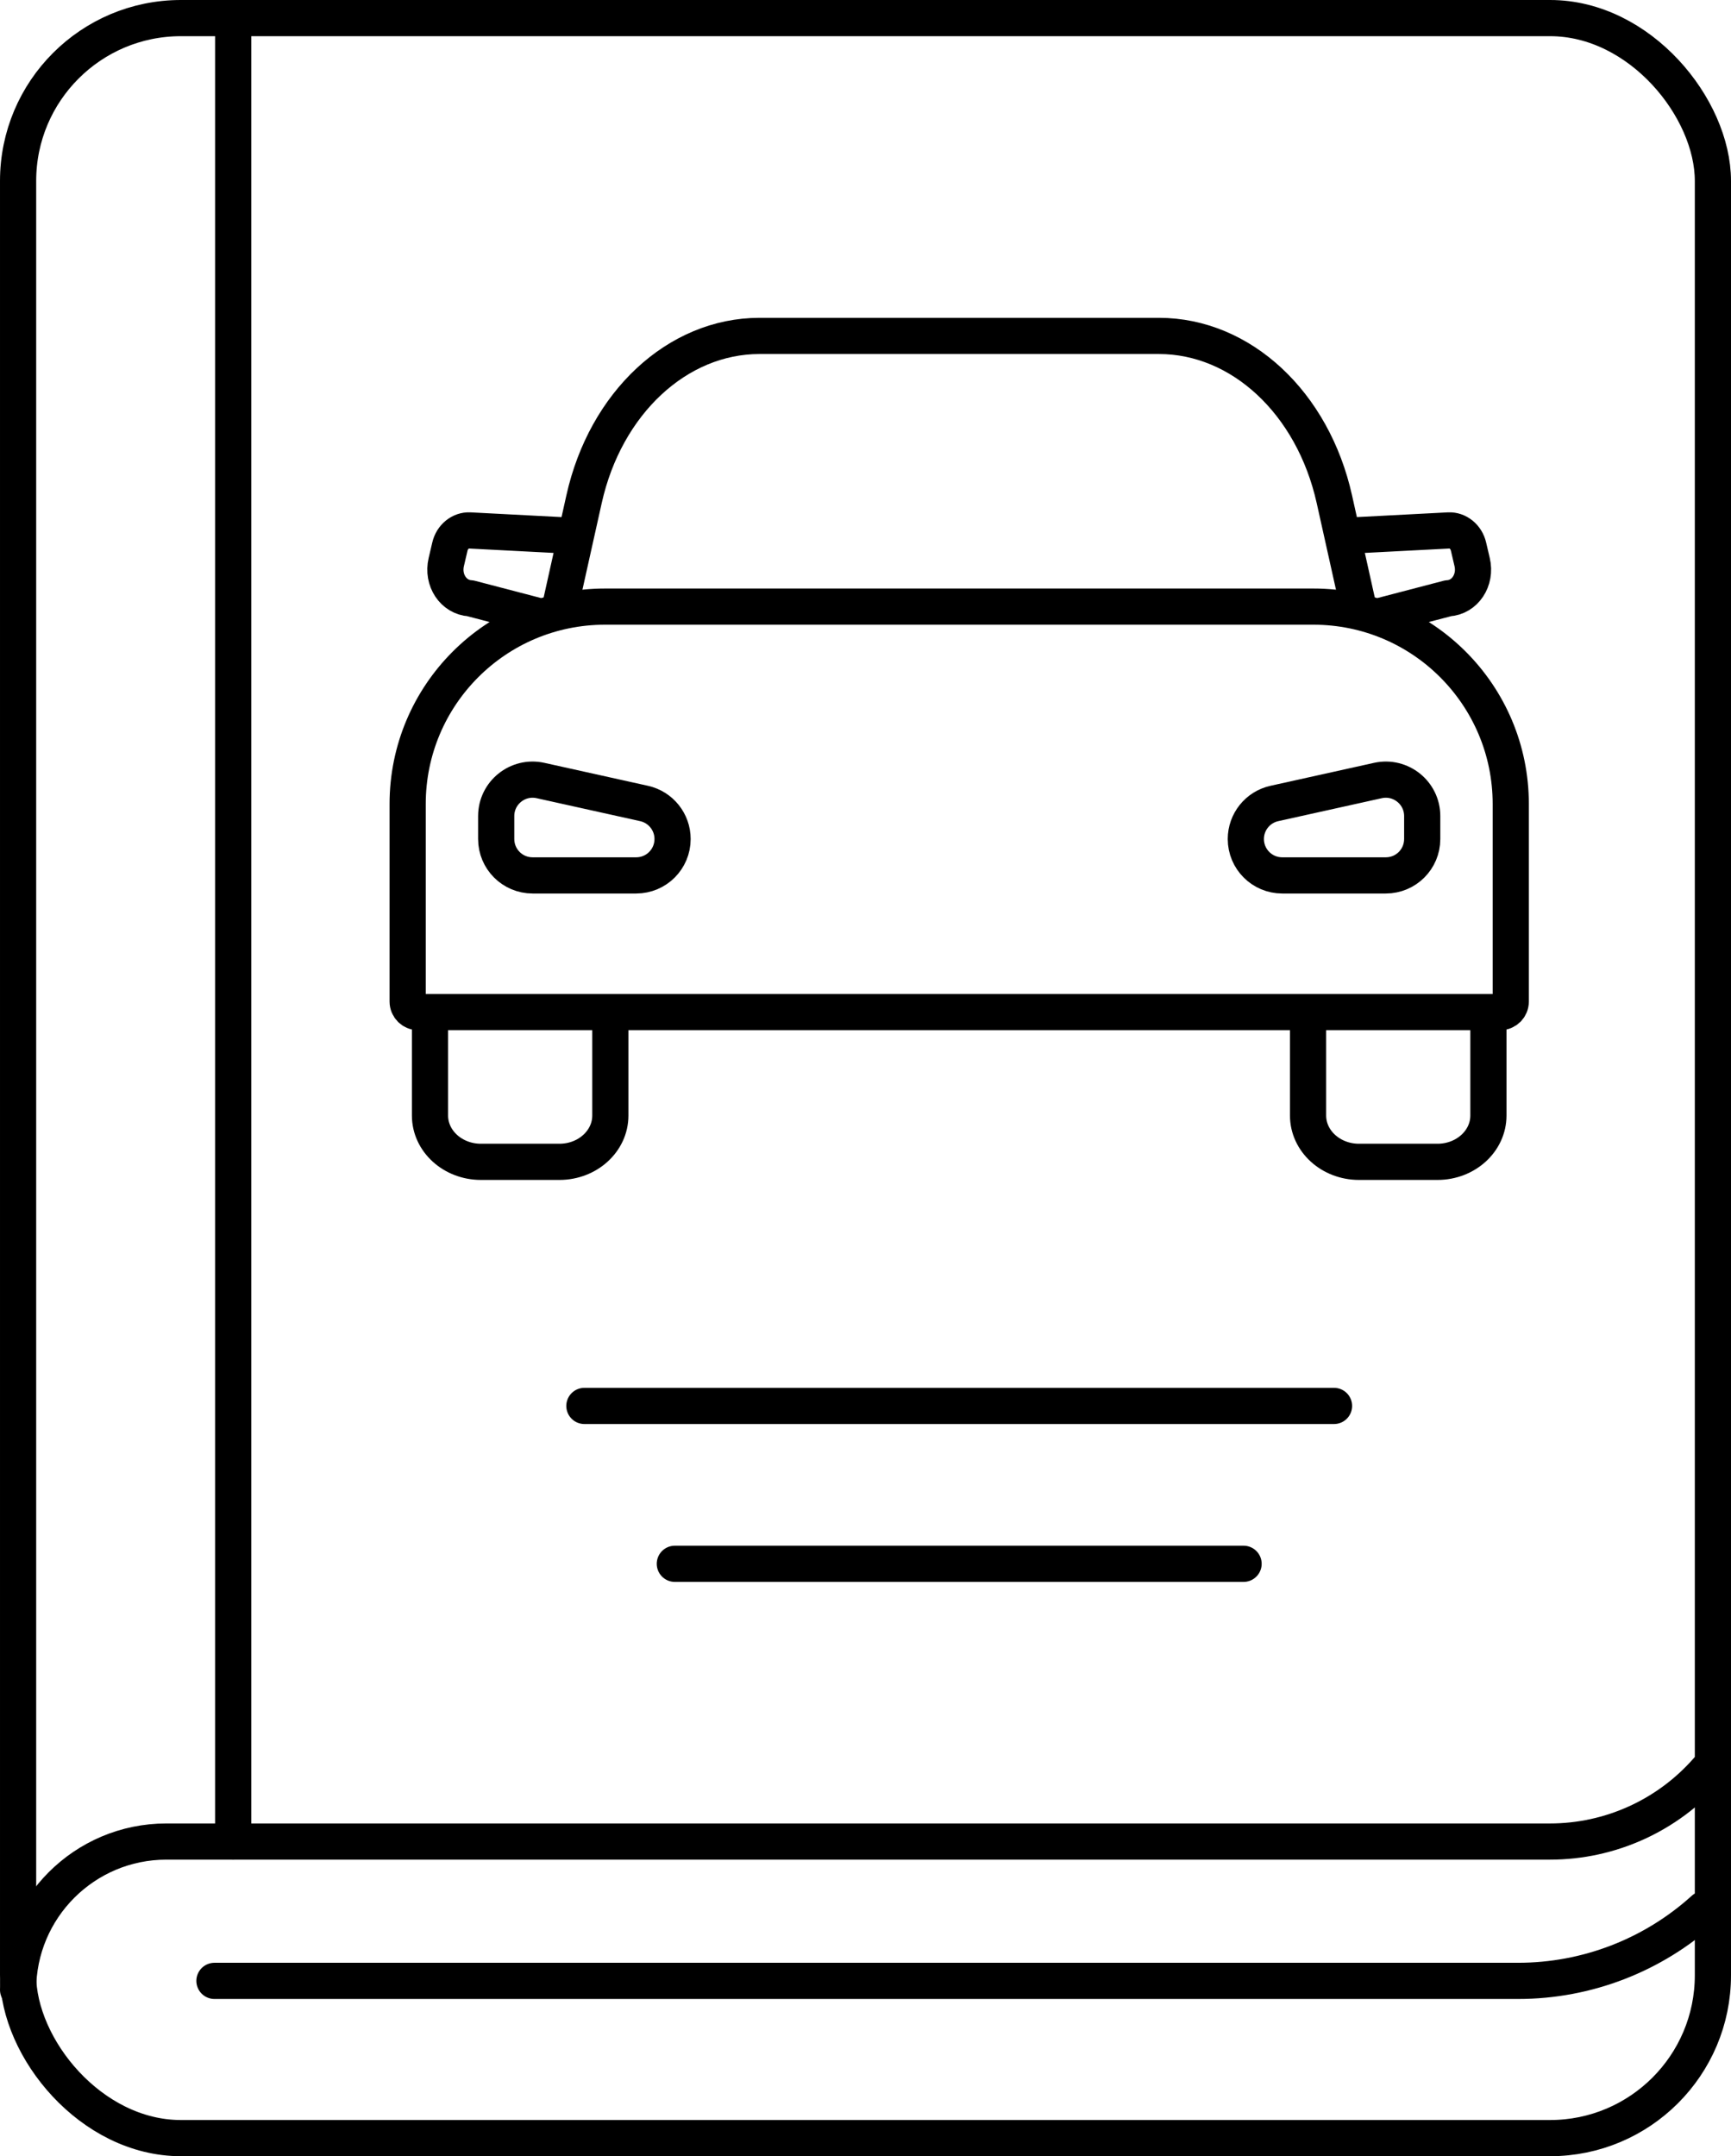 <svg xmlns="http://www.w3.org/2000/svg" viewBox="0 0 191.38 238.33"><defs><style>      .cls-1 {        fill: none;        stroke: #000;        stroke-linecap: round;        stroke-linejoin: round;        stroke-width: 4px;      }    </style></defs><rect class="cls-1" x="2" y="2" width="187.38" height="234.33" rx="18" ry="18"></rect><path class="cls-1" d="M2,219.94c0-9.05,7.34-16.39,16.39-16.39h152.98c6.66,0,13-2.88,17.39-7.89h0"></path><path class="cls-1" d="M23.71,218.95h144.14c7.59,0,14.91-2.83,20.54-7.93h0"></path><line class="cls-1" x1="25.78" y1="2" x2="25.78" y2="203.55"></line><g><path class="cls-1" d="M67.48,112.87v10.43c0,2.83-2.52,5.12-5.63,5.12h-8.68c-3.11,0-5.63-2.29-5.63-5.12v-10.43"></path><path class="cls-1" d="M70.34,96.76h-11.46c-2.22,0-4.02-1.8-4.02-4.02v-2.54c0-2.57,2.38-4.48,4.89-3.93l11.46,2.54c1.84.41,3.15,2.04,3.15,3.93h0c0,2.22-1.8,4.02-4.02,4.02Z"></path><path class="cls-1" d="M63.08,59.21l-11.15-.58c-1.01-.05-1.94.7-2.19,1.79l-.4,1.71c-.47,1.99.8,3.9,2.66,4l7.2,1.88"></path><path class="cls-1" d="M165.86,111.87c.65,0,1.17-.52,1.17-1.17v-21.83c0-12.05-9.77-21.82-21.82-21.82h-78.32c-12.05,0-21.82,9.77-21.82,21.82v21.83c0,.65.52,1.17,1.17,1.17h119.61Z"></path><path class="cls-1" d="M144.62,112.87v10.43c0,2.83,2.52,5.12,5.63,5.12h8.68c3.11,0,5.63-2.29,5.63-5.12v-10.43"></path><path class="cls-1" d="M141.76,96.76h11.46c2.22,0,4.02-1.8,4.02-4.02v-2.54c0-2.57-2.38-4.48-4.89-3.93l-11.46,2.54c-1.84.41-3.15,2.04-3.15,3.93h0c0,2.22,1.8,4.02,4.02,4.02Z"></path><path class="cls-1" d="M149.02,59.21l11.15-.58c1.01-.05,1.94.7,2.19,1.79l.4,1.71c.47,1.99-.8,3.9-2.66,4l-7.2,1.88"></path><path class="cls-1" d="M150.16,67l-2.63-11.81c-2.37-10.66-10.32-18.06-19.4-18.06h-44.16c-9.08,0-17.03,7.4-19.4,18.06l-2.63,11.81"></path></g><line class="cls-1" x1="64.61" y1="155.4" x2="147.49" y2="155.4"></line><line class="cls-1" x1="74.61" y1="172.85" x2="137.49" y2="172.85"></line></svg>